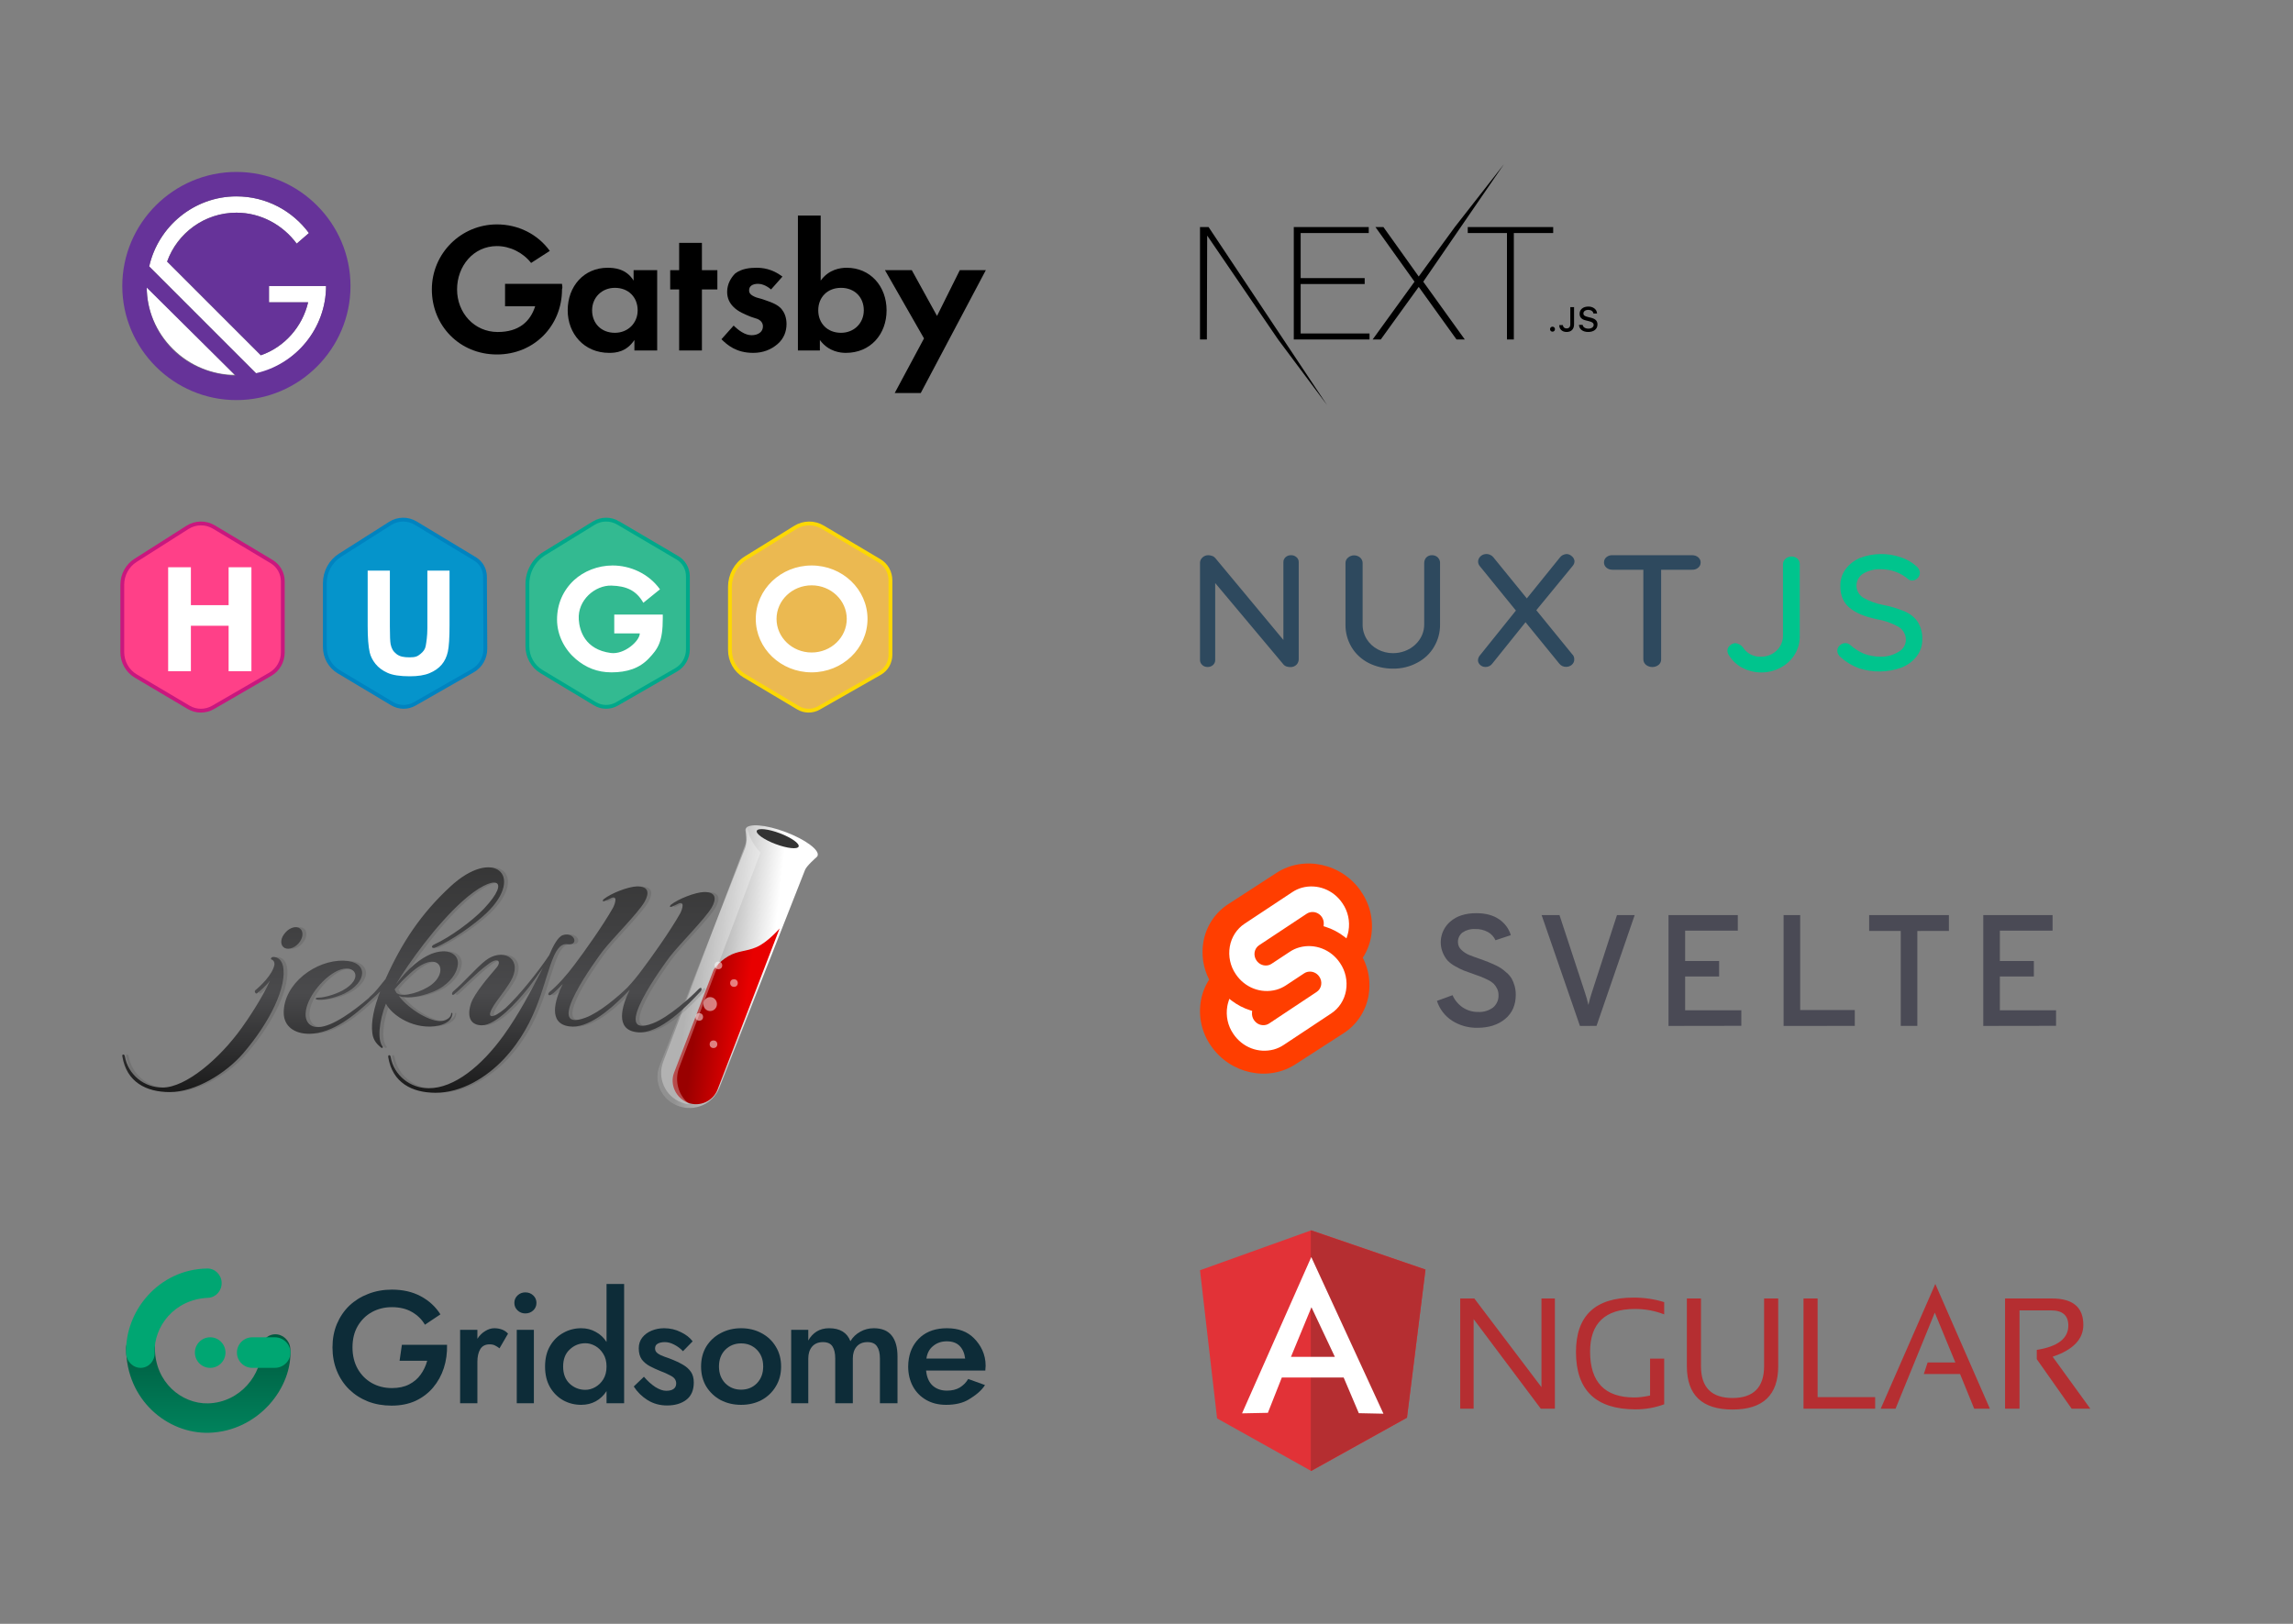 <?xml version="1.0" encoding="UTF-8"?>
<svg width="600px" height="425px" viewBox="0 0 600 425" version="1.1" xmlns="http://www.w3.org/2000/svg" xmlns:xlink="http://www.w3.org/1999/xlink">
    <rect x="0" y="0" width="600" height="425" fill="#808080" stroke="none"/>
    <title>Static Site Generator</title>
    <defs>
        <linearGradient x1="22.729%" y1="46.043%" x2="69.674%" y2="55.602%" id="linearGradient-1">
            <stop stop-color="#919191" offset="0%"></stop>
            <stop stop-color="#FFFFFF" offset="100%"></stop>
        </linearGradient>
        <linearGradient x1="26.413%" y1="42.381%" x2="67.142%" y2="51.906%" id="linearGradient-2">
            <stop stop-color="#990000" offset="0%"></stop>
            <stop stop-color="#E80000" offset="100%"></stop>
        </linearGradient>
        <linearGradient x1="50%" y1="99.822%" x2="50%" y2="-0.044%" id="linearGradient-3">
            <stop stop-color="#1A1A1A" offset="0%"></stop>
            <stop stop-color="#4A4A4C" offset="40.26%"></stop>
            <stop stop-color="#333333" offset="100%"></stop>
        </linearGradient>
        <linearGradient x1="50%" y1="0%" x2="50%" y2="100%" id="linearGradient-4">
            <stop stop-color="#00583E" offset="0%"></stop>
            <stop stop-color="#00835C" offset="100%"></stop>
        </linearGradient>
    </defs>
    <g id="Static-Site-Generator" stroke="none" stroke-width="1" fill="none" fill-rule="evenodd">
        <g id="nextjs-3" transform="translate(314, 43)" fill="#000000" fill-rule="nonzero">
            <path d="M24.539,16.431 L44.155,16.431 L44.155,17.997 L26.338,17.997 L26.338,29.779 L43.092,29.779 L43.092,31.344 L26.338,31.344 L26.338,44.28 L44.359,44.28 L44.359,45.846 L24.539,45.846 L24.539,16.431 Z M45.912,16.431 L47.996,16.431 L57.232,29.367 L66.672,16.431 L79.511,0 L58.417,30.726 L69.287,45.846 L67.121,45.846 L57.232,32.086 L47.302,45.846 L45.177,45.846 L56.128,30.726 L45.913,16.431 L45.912,16.431 Z M70.064,17.997 L70.064,16.431 L92.417,16.431 L92.417,17.997 L82.119,17.997 L82.119,45.845 L80.321,45.845 L80.321,17.997 L70.065,17.997 L70.064,17.997 Z M0,16.431 L2.248,16.431 L33.24,63 L20.432,45.846 L1.88,18.656 L1.798,45.846 L0,45.846 L0,16.431 Z M92.236,43.807 C91.868,43.807 91.593,43.522 91.593,43.153 C91.593,42.783 91.868,42.497 92.236,42.497 C92.607,42.497 92.879,42.783 92.879,43.153 C92.879,43.522 92.607,43.807 92.236,43.807 L92.236,43.807 Z M94.002,42.084 L94.965,42.084 C94.978,42.607 95.359,42.959 95.919,42.959 C96.544,42.959 96.898,42.581 96.898,41.873 L96.898,37.388 L97.878,37.388 L97.878,41.877 C97.878,43.153 97.143,43.887 95.927,43.887 C94.786,43.887 94.003,43.175 94.003,42.084 L94.002,42.084 Z M99.159,42.027 L100.13,42.027 C100.213,42.629 100.799,43.012 101.643,43.012 C102.43,43.012 103.007,42.602 103.007,42.04 C103.007,41.557 102.64,41.266 101.804,41.068 L100.991,40.871 C99.85,40.603 99.329,40.048 99.329,39.116 C99.329,37.986 100.247,37.234 101.625,37.234 C102.906,37.234 103.843,37.986 103.899,39.054 L102.946,39.054 C102.854,38.47 102.347,38.104 101.612,38.104 C100.837,38.104 100.322,38.478 100.322,39.05 C100.322,39.503 100.654,39.762 101.477,39.956 L102.172,40.127 C103.466,40.431 104,40.958 104,41.912 C104,43.126 103.063,43.887 101.568,43.887 C100.169,43.887 99.228,43.161 99.159,42.027 L99.159,42.027 Z" id="Shape"></path>
        </g>
        <g id="jekyll" transform="translate(32, 216)" fill-rule="nonzero">
            <path d="M163.078,1.018 C163.042,1.161 163.042,1.303 163.078,1.446 C163.078,1.446 163.552,4.476 163.005,5.83 L140.531,62.976 C138.926,67.183 141.078,71.852 145.383,73.457 C149.688,75.061 154.468,72.993 156.183,68.822 L178.657,11.677 C179.094,10.572 181.612,8.397 181.612,8.397 C181.722,8.29 181.831,8.183 181.904,8.076 L181.904,8.041 C181.904,8.005 181.94,8.005 181.94,7.969 C182.524,6.508 178.766,3.727 173.586,1.767 C168.405,-0.194 163.699,-0.586 163.115,0.911 C163.115,0.911 163.078,0.947 163.078,1.018 Z" id="Path" fill="#000000" opacity="0.1"></path>
            <path d="M163.078,1.018 C163.041,1.161 163.041,1.303 163.078,1.446 C163.078,1.446 163.552,4.476 163.004,5.831 L140.531,62.976 C138.926,67.183 141.078,71.853 145.384,73.457 C149.689,75.061 154.468,72.993 156.183,68.823 L178.656,11.677 C179.094,10.572 181.612,8.397 181.612,8.397 C181.721,8.29 181.831,8.183 181.904,8.076 L181.904,8.041 C181.904,8.005 181.94,8.005 181.94,7.969 C182.524,6.508 178.766,3.727 173.585,1.766 C168.404,-0.194 163.698,-0.586 163.114,0.911 C163.114,0.947 163.114,0.982 163.078,1.018 L163.078,1.018 Z" id="Path" fill="url(#linearGradient-1)"></path>
            <path d="M172,27 L155.751,69.198 C154.546,72.228 151.077,73.798 147.973,72.593 C144.869,71.388 143.226,67.848 144.359,64.818 L154.728,37.842 C154.728,37.842 156.006,35.761 158.563,34.265 C161.119,32.767 163.2,33.096 166.012,31.855 C168.859,30.614 172,27 172,27 Z" id="Path" fill="url(#linearGradient-2)"></path>
            <path d="M176.972,5.563 C177.278,4.784 175.076,3.228 172.054,2.088 C169.032,0.949 166.334,0.657 166.028,1.437 C165.722,2.216 167.924,3.772 170.946,4.912 C173.968,6.051 176.666,6.343 176.972,5.563 Z" id="Path" fill="#333333"></path>
            <path d="M163.329,0 C163.329,0 163.788,3.051 163.258,4.415 L141.514,61.946 C139.961,66.181 142.043,70.882 146.209,72.498 C146.915,72.785 147.656,72.964 148.397,73 C145.537,70.788 144.435,66.945 145.679,63.525 L167,7.142 C167,7.142 164.07,4.379 163.329,0 L163.329,0 Z" id="Path" fill="#FFFFFF" opacity="0.3"></path>
            <g id="Group" opacity="0.5" transform="translate(150, 36)" fill="#FFFFFF">
                <ellipse id="Oval" cx="5.982" cy="0.673" rx="1" ry="1"></ellipse>
                <ellipse id="Oval" cx="10.055" cy="5.286" rx="1" ry="1"></ellipse>
                <ellipse id="Oval" cx="3.824" cy="10.792" rx="1.775" ry="1.824"></ellipse>
                <ellipse id="Oval" cx="0.97" cy="14.153" rx="1" ry="1"></ellipse>
                <ellipse id="Oval" cx="4.694" cy="21.304" rx="1" ry="1"></ellipse>
            </g>
            <path d="M43.231,31.923 C44.189,32.713 45.929,32.246 47.1,30.954 C48.343,29.591 48.521,27.832 47.562,27.043 C46.603,26.253 44.864,26.719 43.692,28.083 C42.45,29.447 42.237,31.17 43.231,31.924 L43.231,31.923 Z M40.355,34.471 C40.106,34.471 39.645,34.938 40.035,35.117 C40.568,35.297 40.817,35.763 40.817,36.409 C40.355,39.101 37.053,42.151 35.775,43.192 C35.456,43.515 35.917,44.233 36.237,43.982 C36.947,43.407 38.438,42.223 39.645,40.644 C37.657,45.13 33.752,50.944 32.261,52.989 C26.438,61.136 17.598,68.636 11.528,68.636 C6.664,68.636 2.546,65.299 1.658,60.418 C1.587,59.88 0.877,59.772 1.019,60.49 C2.119,67.201 7.232,69.82 13.409,69.82 C20.19,69.82 28.143,64.868 32.544,59.772 C39.645,51.554 44.225,42.079 43.018,36.732 C42.521,34.759 41.136,34.435 40.355,34.471 L40.355,34.471 Z M83.987,52.379 C85.869,51.913 87.395,50.872 87.395,49.221 C87.395,49.042 87.076,49.042 87.076,49.221 C87.076,50.19 85.975,51.016 84.733,51.195 C81.821,51.661 76.07,48.216 73.372,44.663 C76.283,45.776 82.212,44.161 85.016,42.115 C87.608,40.213 88.638,38.132 88.815,36.445 C89.135,33.646 86.117,31.995 81.892,33.646 C79.194,34.759 75.964,37.163 72.591,41.685 C76.141,35.763 83.135,26.074 89.987,19.901 C98.33,12.401 103.158,13.836 95.667,21.803 C92.579,25.069 86.756,29.304 82.744,31.134 C81.502,31.672 82.105,32.39 82.993,31.995 C87.253,30.093 92.934,26.181 96.377,22.915 C106.531,13.047 98.046,5.618 86.827,16.061 C79.194,23.167 74.224,30.596 69.893,40.249 C68.402,42.079 67.301,43.587 65.952,44.735 C65.774,44.879 65.668,45.022 65.561,45.166 C61.834,48.396 55.976,52.774 52.319,52.81 C49.728,52.882 48.627,50.908 49.089,48.36 C49.799,44.376 53.881,39.675 57.36,38.06 C61.869,35.978 64.532,40.034 58.603,43.263 C56.331,44.448 53.633,45.094 52.532,45.094 C51.254,45.094 51.361,45.632 52.461,45.668 C54.272,45.74 57.183,44.951 59.1,44.053 C65.171,41.111 65.561,35.62 58.958,35.44 C51.787,35.189 43.195,41.362 43.266,49.149 C43.338,52.666 46.106,54.568 49.905,54.568 C56.26,54.496 61.905,49.616 66.556,45.309 C67.23,44.735 67.869,44.125 68.508,43.479 C66.875,47.642 66.058,51.518 66.449,54.389 C66.698,56.471 67.869,57.439 68.792,58.229 C68.97,58.372 69.36,58.229 69.112,57.834 C67.763,56.219 68.153,51.374 69.999,46.673 C71.561,49.831 77.632,53.815 83.987,52.379 Z M76.354,38.778 C83.774,32.067 86.685,38.06 81.963,41.721 C79.514,43.623 74.65,45.058 73.124,44.125 L72.804,43.946 C72.626,43.623 72.413,43.3 72.271,42.977 C73.514,41.433 74.934,40.07 76.354,38.778 Z M117.607,31.134 C120.59,31.457 119.347,27.796 116.329,28.729 C114.98,29.124 113.667,31.744 112.708,34.005 C109.726,38.491 104.756,44.628 101.276,47.857 C98.188,50.549 95.348,51.267 98.827,46.242 C100.247,44.233 102.058,42.079 103.087,39.926 C105.537,34.507 100.318,32.103 96.093,35.368 C93.644,37.27 90.342,41.182 87.75,43.336 C87.04,43.91 87.218,44.771 87.928,44.197 C89.987,42.51 93.608,38.634 96.732,36.373 C99.324,34.364 100.353,35.656 98.862,37.342 C96.803,39.747 93.182,43.946 92.259,46.601 C90.981,50.585 92.507,52.343 95.099,52.343 C98.649,52.343 103.939,46.745 107.489,42.295 C108.661,40.788 109.939,39.029 111.039,37.342 C107.951,43.407 104.72,49.544 100.708,55.107 C95.028,62.93 87.928,68.816 81.182,68.816 C76.319,68.816 72.129,65.478 71.242,60.598 C71.171,60.059 70.532,59.951 70.603,60.669 C71.703,67.38 76.815,70 82.993,70 C89.774,70 96.306,66.017 100.886,61.136 C110.117,51.266 111.217,40.178 114.057,33.969 C115.406,31.134 116.613,31.026 117.607,31.134 L117.607,31.134 Z M155.168,21.659 C156.518,19.326 156.447,17.496 153.287,17.496 C150.908,17.568 146.577,19.255 144.553,20.834 C144.092,21.3 144.305,21.551 144.873,21.3 C145.263,21.157 145.725,20.905 146.151,20.726 C148.423,19.47 147.5,22.09 147.003,23.059 C144.305,27.832 139.512,34.543 136.991,37.88 C135.795,39.513 134.503,41.07 133.122,42.546 C130.707,44.879 125.915,49.006 122.258,50.369 C110.507,54.819 125.489,34.579 126.731,32.928 C129.501,29.411 135.713,23.274 137.595,20.188 C138.944,17.855 138.873,16.025 135.713,16.025 C133.335,16.097 129.004,17.783 126.98,19.362 C126.518,19.829 126.731,20.08 127.299,19.829 C127.69,19.685 128.151,19.434 128.577,19.255 C130.85,17.999 129.927,20.618 129.429,21.588 C126.731,26.36 121.939,33.071 119.418,36.409 C117.359,39.208 114.838,42.007 112.886,43.586 C112.105,44.232 112.566,44.843 113.347,44.304 C114.057,43.838 115.087,42.797 116.258,41.577 C114.128,45.883 112.389,51.948 117.998,52.666 C122.791,53.312 128.471,48.395 132.163,44.735 L133.477,43.407 L133.796,43.084 C131.666,47.39 129.927,53.456 135.536,54.173 C141.678,55.035 149.311,46.673 152.258,43.586 C152.825,43.012 152.648,42.007 151.689,43.012 C149.95,44.843 144.056,50.262 139.796,51.876 C128.045,56.326 143.027,36.086 144.269,34.435 C147.074,30.846 153.287,24.71 155.168,21.659 L155.168,21.659 Z" id="Shape" fill="#000000" opacity="0.1"></path>
            <path d="M42.205,31.923 C43.164,32.713 44.903,32.246 46.075,30.954 C47.318,29.59 47.496,27.832 46.537,27.042 C45.578,26.253 43.838,26.719 42.666,28.083 C41.424,29.447 41.246,31.134 42.205,31.923 L42.205,31.923 Z M39.364,34.471 C39.115,34.471 38.654,34.938 39.044,35.117 C39.577,35.297 39.825,35.763 39.825,36.409 C39.364,39.101 36.061,42.151 34.783,43.192 C34.464,43.515 34.925,44.233 35.245,43.982 C35.955,43.407 37.446,42.223 38.654,40.644 C36.665,45.13 32.759,50.944 31.267,52.989 C25.444,61.136 16.602,68.636 10.53,68.636 C5.665,68.636 1.546,65.298 0.658,60.418 C0.587,59.879 -0.123,59.772 0.019,60.489 C1.12,67.2 6.233,69.82 12.412,69.82 C19.194,69.82 27.148,64.868 31.552,59.772 C38.653,51.554 43.235,42.079 42.027,36.732 C41.494,34.722 40.145,34.399 39.364,34.471 Z M82.97,52.379 C84.852,51.912 86.379,50.872 86.379,49.221 C86.379,49.041 86.06,49.041 86.06,49.221 C86.06,50.19 84.959,51.015 83.716,51.195 C80.804,51.661 75.052,48.216 72.353,44.663 C75.265,45.776 81.195,44.161 84,42.115 C86.593,40.213 87.622,38.132 87.8,36.445 C88.119,33.646 85.101,31.995 80.875,33.646 C78.177,34.758 74.945,37.163 71.572,41.685 C75.122,35.763 82.118,26.074 88.972,19.901 C97.317,12.401 102.146,13.836 94.653,21.803 C91.564,25.069 85.74,29.303 81.727,31.134 C80.485,31.672 81.088,32.39 81.976,31.995 C86.237,30.093 91.919,26.181 95.363,22.915 C105.519,13.047 97.032,5.618 85.811,16.061 C78.177,23.131 73.205,30.595 68.873,40.249 C67.381,42.079 66.281,43.587 64.931,44.735 C64.754,44.878 64.647,45.022 64.541,45.166 C60.812,48.396 54.953,52.774 51.295,52.81 C48.703,52.882 47.602,50.907 48.064,48.36 C48.774,44.376 52.858,39.675 56.338,38.06 C60.848,35.979 63.511,40.034 57.581,43.263 C55.308,44.448 52.609,45.094 51.508,45.094 C50.23,45.094 50.337,45.632 51.437,45.668 C53.248,45.74 56.16,44.95 58.078,44.053 C64.15,41.111 64.541,35.619 57.935,35.44 C50.763,35.189 42.169,41.362 42.24,49.149 C42.311,52.666 45.081,54.568 48.881,54.568 C55.237,54.496 60.883,49.616 65.535,45.309 C66.209,44.735 66.849,44.125 67.488,43.479 C65.854,47.642 65.038,51.518 65.428,54.389 C65.677,56.47 66.849,57.439 67.772,58.229 C67.95,58.372 68.34,58.229 68.092,57.834 C66.742,56.219 67.133,51.374 68.979,46.673 C70.577,49.831 76.65,53.815 82.97,52.379 Z M75.336,38.741 C82.757,32.031 85.669,38.024 80.946,41.685 C78.496,43.587 73.631,45.022 72.104,44.089 L71.785,43.909 C71.607,43.587 71.394,43.264 71.252,42.941 C72.495,41.433 73.915,40.034 75.336,38.742 L75.336,38.741 Z M116.599,31.134 C119.581,31.457 118.338,27.796 115.32,28.73 C113.971,29.124 112.657,31.744 111.698,34.005 C108.715,38.491 103.744,44.628 100.264,47.858 C97.174,50.549 94.334,51.267 97.814,46.242 C99.234,44.233 101.045,42.08 102.075,39.926 C104.525,34.507 99.305,32.103 95.079,35.369 C92.629,37.271 89.327,41.182 86.735,43.336 C86.024,43.91 86.202,44.771 86.912,44.197 C88.972,42.51 92.594,38.634 95.718,36.373 C98.311,34.364 99.34,35.656 97.849,37.342 C95.79,39.747 92.168,43.946 91.244,46.602 C89.966,50.585 91.493,52.343 94.085,52.343 C97.636,52.343 102.927,46.745 106.478,42.295 C107.65,40.788 108.928,39.029 110.029,37.342 C106.94,43.408 103.708,49.544 99.696,55.107 C94.014,62.93 86.912,68.816 80.165,68.816 C75.3,68.816 71.11,65.478 70.222,60.598 C70.151,60.059 69.512,59.951 69.583,60.669 C70.684,67.38 75.797,70 81.976,70 C88.759,70 95.292,66.017 99.873,61.136 C109.106,51.267 110.207,40.178 113.047,33.969 C114.397,31.134 115.64,30.991 116.598,31.134 L116.599,31.134 Z M154.168,21.624 C155.518,19.291 155.447,17.461 152.286,17.461 C149.907,17.533 145.575,19.219 143.551,20.798 C143.089,21.265 143.302,21.516 143.87,21.265 C144.261,21.121 144.722,20.87 145.149,20.69 C147.421,19.434 146.498,22.054 146.001,23.023 C143.302,27.796 138.508,34.507 135.987,37.845 C134.79,39.477 133.498,41.035 132.117,42.51 C129.702,44.843 124.908,48.97 121.251,50.333 C109.497,54.783 124.482,34.543 125.725,32.892 C128.495,29.375 134.709,23.239 136.591,20.152 C137.94,17.819 137.869,15.989 134.709,15.989 C132.329,16.061 127.997,17.748 125.973,19.327 C125.512,19.793 125.725,20.045 126.293,19.793 C126.683,19.65 127.145,19.399 127.571,19.219 C129.844,17.963 128.92,20.583 128.423,21.552 C125.725,26.325 120.931,33.036 118.41,36.373 C116.35,39.172 113.829,41.972 111.876,43.551 C111.094,44.197 111.556,44.807 112.337,44.268 C113.047,43.802 114.077,42.761 115.249,41.541 C113.119,45.848 111.378,51.912 116.989,52.63 C121.783,53.276 127.465,48.36 131.158,44.699 L132.472,43.371 L132.791,43.048 C130.661,47.355 128.92,53.42 134.531,54.138 C140.675,54.999 148.309,46.637 151.257,43.551 C151.824,42.977 151.647,41.972 150.688,42.977 C148.949,44.807 143.054,50.226 138.792,51.841 C127.039,56.291 142.024,36.05 143.266,34.399 C146.107,30.811 152.286,24.674 154.168,21.624 L154.168,21.624 Z" id="Shape" fill="url(#linearGradient-3)"></path>
        </g>
        <g id="svelte-logo-horizontal" transform="translate(314, 226)" fill-rule="nonzero">
            <path d="M72.645,42.996 C70.264,43.056 67.92,42.4 65.921,41.115 C64.056,39.893 62.671,38.072 62,35.958 L66.083,34.465 C66.649,35.764 67.576,36.876 68.754,37.674 C69.951,38.469 71.366,38.882 72.807,38.855 C74.191,38.927 75.557,38.518 76.669,37.698 C77.649,36.88 78.183,35.651 78.11,34.383 C78.116,33.8 77.98,33.225 77.713,32.706 C77.481,32.241 77.179,31.815 76.816,31.442 C76.355,31.026 75.833,30.684 75.267,30.426 C74.571,30.081 73.998,29.819 73.537,29.639 C73.076,29.459 72.4,29.216 71.513,28.914 C70.396,28.526 69.553,28.224 69.004,28.001 C68.25,27.684 67.518,27.319 66.813,26.907 C66.051,26.507 65.359,25.989 64.764,25.371 C64.251,24.767 63.838,24.086 63.539,23.354 C62.355,20.498 63.144,17.212 65.499,15.192 C67.172,13.731 69.441,13 72.307,13 C74.705,13 76.675,13.523 78.218,14.57 C79.719,15.559 80.821,17.041 81.33,18.755 L77.321,20.082 C76.912,19.183 76.225,18.435 75.36,17.948 C74.322,17.381 73.148,17.106 71.964,17.151 C70.799,17.084 69.646,17.404 68.685,18.06 C67.889,18.673 67.446,19.634 67.499,20.632 C67.506,21.393 67.839,22.116 68.416,22.62 C68.971,23.16 69.623,23.595 70.337,23.903 C71.003,24.18 72.023,24.549 73.385,25.021 C74.218,25.327 74.856,25.551 75.243,25.706 C75.63,25.862 76.223,26.11 77.017,26.469 C77.642,26.745 78.244,27.07 78.816,27.442 C79.328,27.808 79.818,28.202 80.286,28.623 C80.789,29.057 81.219,29.567 81.56,30.134 C81.885,30.724 82.137,31.351 82.31,32.001 C82.524,32.762 82.63,33.549 82.624,34.339 C82.624,37.048 81.691,39.168 79.825,40.697 C77.96,42.227 75.566,42.993 72.645,42.996 Z M99.415,42.51 L89.392,13.506 L94.068,13.506 L100.709,33.717 C101.075,34.805 101.383,35.911 101.63,37.032 C101.873,35.911 102.179,34.804 102.547,33.717 L109.104,13.506 L113.741,13.506 L103.757,42.5 L99.415,42.51 Z M122.592,42.51 L122.592,13.506 L140.726,13.506 L140.726,17.564 L126.939,17.564 L126.939,25.517 L135.835,25.517 L135.835,29.575 L126.939,29.575 L126.939,38.422 L141.642,38.422 L141.642,42.481 L122.592,42.51 Z M152.704,42.51 L152.704,13.506 L157.051,13.506 L157.051,38.359 L171.333,38.359 L171.333,42.5 L152.704,42.51 Z M187.703,17.657 L187.703,42.5 L183.36,42.5 L183.36,17.647 L175.092,17.647 L175.092,13.506 L195.961,13.506 L195.961,17.647 L187.703,17.657 Z M204.954,42.51 L204.954,13.506 L223.088,13.506 L223.088,17.564 L209.297,17.564 L209.297,25.517 L218.192,25.517 L218.192,29.575 L209.297,29.575 L209.297,38.422 L224,38.422 L224,42.481 L204.954,42.51 Z" id="logotype" fill="#4A4A55"></path>
            <path d="M42.131,7.277 C37.109,-0.033 27.191,-2.199 20.021,2.448 L7.428,10.613 C3.992,12.809 1.622,16.375 0.9,20.438 C0.298,23.83 0.825,27.329 2.397,30.381 C1.319,32.044 0.585,33.913 0.239,35.874 C-0.488,40.023 0.461,44.295 2.87,47.723 C7.892,55.033 17.81,57.199 24.98,52.552 L37.573,44.422 C41.005,42.221 43.373,38.657 44.101,34.596 C44.701,31.206 44.173,27.709 42.599,24.658 C43.676,22.994 44.412,21.126 44.763,19.166 C45.487,15.017 44.538,10.746 42.131,7.316" id="back" fill="#FF3E00"></path>
            <path d="M19.329,48.669 C15.312,49.754 11.071,48.117 8.705,44.567 C7.272,42.482 6.709,39.883 7.143,37.359 C7.213,36.952 7.312,36.552 7.439,36.161 L7.673,35.415 L8.313,35.912 C9.785,37.03 11.427,37.88 13.172,38.428 L13.649,38.572 L13.606,39.069 C13.56,39.751 13.744,40.428 14.127,40.983 C14.841,42.051 16.118,42.543 17.328,42.216 C17.598,42.14 17.855,42.023 18.092,41.868 L30.532,33.605 C31.149,33.201 31.574,32.544 31.702,31.796 C31.831,31.034 31.658,30.251 31.224,29.623 C30.51,28.555 29.233,28.063 28.024,28.39 C27.753,28.465 27.495,28.582 27.259,28.738 L22.482,31.895 C21.701,32.411 20.849,32.799 19.955,33.048 C15.945,34.127 11.713,32.492 9.35,28.952 C7.922,26.864 7.362,24.266 7.797,21.743 C8.224,19.265 9.634,17.088 11.681,15.747 L24.159,7.485 C24.936,6.97 25.783,6.581 26.672,6.331 C30.688,5.246 34.928,6.883 37.291,10.433 C38.725,12.518 39.29,15.117 38.858,17.642 C38.784,18.05 38.685,18.454 38.562,18.85 L38.323,19.595 L37.688,19.098 C36.213,17.972 34.566,17.114 32.815,16.563 L32.337,16.419 L32.38,15.921 C32.436,15.236 32.256,14.553 31.874,13.992 C31.156,12.944 29.889,12.466 28.692,12.794 C28.422,12.869 28.164,12.986 27.928,13.142 L15.465,21.39 C14.849,21.795 14.425,22.449 14.294,23.195 C14.168,23.958 14.34,24.742 14.772,25.372 C15.482,26.43 16.746,26.921 17.949,26.605 C18.218,26.529 18.476,26.411 18.713,26.257 L23.49,23.105 C24.271,22.584 25.125,22.193 26.022,21.947 C30.037,20.859 34.278,22.495 36.642,26.044 C38.075,28.129 38.64,30.728 38.208,33.252 C37.782,35.73 36.372,37.907 34.325,39.248 L21.861,47.511 C21.078,48.028 20.225,48.418 19.329,48.669" id="front" fill="#FFFFFF"></path>
        </g>
        <g id="Gridsome" transform="translate(33, 332)">
            <path d="M38.877,17.218 C40.945,17.117 42.776,18.76 42.954,20.88 C43.728,31.137 34.563,42.626 21.648,42.994 C10.764,43.269 0,34.345 0,20.851 C0,18.724 1.716,17 3.786,17 C5.857,17 7.536,18.724 7.536,20.851 C7.536,29.727 14.504,35.471 21.464,35.295 C30.032,35.051 35.602,27.453 35.312,21.249 C35.212,19.125 36.809,17.32 38.877,17.218 Z" id="Path" fill="url(#linearGradient-4)" fill-rule="nonzero"></path>
            <path d="M29,22 C29,19.791 30.806,18 33.033,18 L38.911,18 C41.138,18 43,19.791 43,22 C43,24.209 41.138,26 38.911,26 L33.033,26 C30.806,26 29,24.209 29,22 Z" id="Path" fill="#00A672" fill-rule="nonzero"></path>
            <path d="M18,22 C18,19.791 19.792,18 22,18 C24.208,18 26,19.791 26,22 C26,24.209 24.208,26 22,26 C19.792,26 18,24.209 18,22 Z" id="Path" fill="#00A672" fill-rule="nonzero"></path>
            <path d="M24.997,3.677 C25.082,5.794 23.491,7.581 21.443,7.669 C12.605,8.048 7.209,15.21 7.471,22.011 C7.553,24.128 5.992,25.912 3.945,25.997 C1.897,26.082 0.096,24.373 0.015,22.256 C-0.413,11.174 8.537,0.219 21.135,0.003 C23.183,-0.085 24.912,1.56 24.997,3.677 Z" id="Path" fill="#00A672"></path>
            <g id="Group" transform="translate(54, 4)" fill="#0D2C38" fill-rule="nonzero">
                <path d="M17.556,20.15 L24.783,20.15 C24.417,21.487 23.84,22.698 23.052,23.784 C22.292,24.842 21.293,25.691 20.054,26.332 C18.816,26.972 17.31,27.292 15.537,27.292 C13.595,27.292 11.835,26.847 10.259,25.956 C8.711,25.065 7.487,23.826 6.586,22.239 C5.686,20.624 5.235,18.758 5.235,16.642 C5.235,14.498 5.686,12.646 6.586,11.087 C7.515,9.5 8.753,8.275 10.302,7.412 C11.878,6.549 13.623,6.117 15.537,6.117 C17.591,6.117 19.337,6.535 20.772,7.37 C22.236,8.205 23.375,9.319 24.192,10.711 L28.245,7.996 C26.95,5.964 25.219,4.377 23.052,3.235 C20.913,2.094 18.408,1.523 15.537,1.523 C13.313,1.523 11.244,1.899 9.33,2.65 C7.445,3.374 5.798,4.405 4.391,5.741 C3.012,7.078 1.928,8.679 1.14,10.544 C0.38,12.382 0,14.415 0,16.642 C0,18.87 0.38,20.916 1.14,22.782 C1.9,24.647 2.969,26.262 4.349,27.627 C5.756,28.991 7.402,30.049 9.288,30.801 C11.174,31.525 13.229,31.887 15.452,31.887 C17.817,31.887 19.914,31.469 21.743,30.634 C23.573,29.771 25.106,28.601 26.345,27.125 C27.583,25.65 28.512,23.965 29.131,22.072 C29.751,20.15 30.032,18.118 29.976,15.974 L18.159,15.974 L17.556,20.15 Z" id="Path"></path>
                <path d="M43.699,16.893 L45.936,13.05 C45.486,12.549 44.951,12.187 44.332,11.964 C43.713,11.742 43.051,11.63 42.348,11.63 C41.531,11.63 40.729,11.881 39.941,12.382 C39.153,12.855 38.478,13.524 37.915,14.387 L37.915,12.048 L33.397,12.048 L33.397,31.26 L37.915,31.26 L37.915,20.443 C37.915,19.051 38.168,17.937 38.675,17.101 C39.181,16.266 39.998,15.848 41.123,15.848 C41.686,15.848 42.151,15.946 42.517,16.141 C42.882,16.308 43.277,16.559 43.699,16.893 Z" id="Path"></path>
                <path d="M48.221,12.048 L48.221,31.26 L52.696,31.26 L52.696,12.048 L48.221,12.048 Z M47.588,5.001 C47.588,5.78 47.869,6.435 48.432,6.964 C48.995,7.493 49.671,7.757 50.459,7.757 C51.275,7.757 51.965,7.493 52.528,6.964 C53.091,6.435 53.372,5.78 53.372,5.001 C53.372,4.221 53.091,3.567 52.528,3.038 C51.965,2.509 51.275,2.244 50.459,2.244 C49.671,2.244 48.995,2.509 48.432,3.038 C47.869,3.567 47.588,4.221 47.588,5.001 Z" id="Shape"></path>
                <path d="M60.353,21.654 C60.353,19.733 60.93,18.243 62.084,17.185 C63.238,16.099 64.603,15.556 66.179,15.556 C67.051,15.556 67.91,15.793 68.754,16.266 C69.599,16.739 70.302,17.436 70.865,18.355 C71.428,19.245 71.71,20.345 71.71,21.654 C71.71,22.963 71.428,24.076 70.865,24.995 C70.302,25.886 69.599,26.568 68.754,27.042 C67.91,27.515 67.051,27.752 66.179,27.752 C64.603,27.752 63.238,27.223 62.084,26.165 C60.93,25.079 60.353,23.575 60.353,21.654 Z M55.624,21.654 C55.624,23.77 56.06,25.58 56.933,27.084 C57.806,28.559 58.959,29.701 60.395,30.508 C61.83,31.288 63.393,31.678 65.081,31.678 C66.489,31.678 67.755,31.372 68.881,30.759 C70.035,30.119 70.978,29.228 71.71,28.086 L71.71,31.26 L76.312,31.26 L76.312,0.054 L71.71,0.054 L71.71,15.222 C70.978,14.08 70.035,13.203 68.881,12.591 C67.755,11.95 66.489,11.63 65.081,11.63 C63.393,11.63 61.83,12.034 60.395,12.841 C58.959,13.621 57.806,14.763 56.933,16.266 C56.06,17.742 55.624,19.538 55.624,21.654 Z" id="Shape"></path>
                <path d="M81.494,24.327 L78.834,26.875 C79.735,28.295 80.931,29.478 82.423,30.425 C83.943,31.372 85.646,31.845 87.531,31.845 C89.586,31.845 91.261,31.358 92.555,30.383 C93.878,29.381 94.54,27.863 94.54,25.831 C94.54,24.689 94.286,23.756 93.78,23.032 C93.273,22.308 92.612,21.71 91.795,21.236 C90.979,20.735 90.107,20.304 89.178,19.942 C88.446,19.635 87.7,19.357 86.94,19.106 C86.208,18.856 85.603,18.563 85.125,18.229 C84.646,17.895 84.407,17.464 84.407,16.934 C84.407,16.35 84.632,15.932 85.083,15.681 C85.561,15.403 86.194,15.264 86.983,15.264 C87.771,15.264 88.587,15.487 89.431,15.932 C90.304,16.378 91.064,16.948 91.711,17.644 L94.244,15.055 C93.512,14.08 92.471,13.273 91.12,12.633 C89.797,11.964 88.348,11.63 86.771,11.63 C85.617,11.63 84.534,11.839 83.52,12.257 C82.507,12.674 81.691,13.273 81.072,14.052 C80.453,14.832 80.143,15.779 80.143,16.893 C80.143,18.09 80.41,19.065 80.945,19.816 C81.508,20.54 82.212,21.125 83.056,21.57 C83.9,22.016 84.773,22.42 85.674,22.782 C86.799,23.199 87.785,23.645 88.629,24.118 C89.502,24.592 89.938,25.246 89.938,26.081 C89.938,26.722 89.699,27.209 89.22,27.543 C88.77,27.849 88.136,28.002 87.32,28.002 C86.476,28.002 85.519,27.668 84.449,27 C83.408,26.304 82.423,25.413 81.494,24.327 Z" id="Path"></path>
                <path d="M101.132,21.654 C101.132,19.844 101.681,18.382 102.779,17.269 C103.905,16.155 105.284,15.598 106.917,15.598 C108.577,15.598 109.956,16.155 111.054,17.269 C112.152,18.382 112.701,19.844 112.701,21.654 C112.701,23.436 112.152,24.898 111.054,26.039 C109.956,27.153 108.577,27.71 106.917,27.71 C105.284,27.71 103.905,27.153 102.779,26.039 C101.681,24.898 101.132,23.436 101.132,21.654 Z M96.446,21.654 C96.446,23.631 96.896,25.371 97.797,26.875 C98.726,28.378 99.979,29.562 101.555,30.425 C103.159,31.26 104.946,31.678 106.917,31.678 C108.915,31.678 110.702,31.26 112.278,30.425 C113.855,29.562 115.093,28.378 115.994,26.875 C116.922,25.371 117.387,23.631 117.387,21.654 C117.387,19.677 116.922,17.937 115.994,16.433 C115.093,14.93 113.855,13.76 112.278,12.925 C110.702,12.062 108.915,11.63 106.917,11.63 C104.946,11.63 103.159,12.062 101.555,12.925 C99.979,13.76 98.726,14.93 97.797,16.433 C96.896,17.937 96.446,19.677 96.446,21.654 Z" id="Shape"></path>
                <path d="M147.847,19.065 C147.847,16.642 147.341,14.804 146.327,13.551 C145.315,12.271 143.752,11.63 141.641,11.63 C140.346,11.63 139.164,11.936 138.094,12.549 C137.024,13.134 136.167,13.955 135.52,15.013 C134.646,12.758 132.789,11.63 129.946,11.63 C128.68,11.63 127.582,11.923 126.654,12.507 C125.753,13.092 125.035,13.872 124.5,14.846 L124.5,12.048 L120.025,12.048 L120.025,31.26 L124.5,31.26 L124.5,19.566 C124.5,18.285 124.823,17.255 125.472,16.475 C126.147,15.668 127.103,15.264 128.341,15.264 C129.525,15.264 130.355,15.64 130.833,16.391 C131.312,17.115 131.551,18.173 131.551,19.566 L131.551,31.26 L136.153,31.26 L136.153,19.566 C136.153,18.285 136.476,17.255 137.124,16.475 C137.8,15.668 138.756,15.264 139.994,15.264 C141.178,15.264 142.007,15.64 142.486,16.391 C142.993,17.115 143.245,18.173 143.245,19.566 L143.245,31.26 L147.847,31.26 L147.847,19.065 Z" id="Path"></path>
                <path d="M155.328,22.698 L170.823,22.698 C170.851,22.475 170.865,22.253 170.865,22.03 C170.893,21.807 170.907,21.612 170.907,21.445 C170.907,18.41 169.613,16.016 167.868,14.261 C166.151,12.507 163.786,11.63 160.775,11.63 C157.988,11.63 155.722,12.368 153.977,13.844 C152.26,15.32 151.204,17.241 150.811,19.608 C150.754,19.942 150.712,20.276 150.683,20.61 C150.655,20.944 150.641,21.292 150.641,21.654 C150.641,23.575 151.05,25.302 151.866,26.833 C152.683,28.337 153.837,29.52 155.328,30.383 C156.82,31.246 158.565,31.678 160.563,31.678 C162.983,31.678 164.969,31.204 166.515,30.258 C168.092,29.311 169.781,28.058 170.739,26.499 L166.347,24.912 C165.784,25.858 165.039,26.61 164.109,27.167 C163.209,27.696 162.097,27.961 160.775,27.961 C159.283,27.961 158.044,27.529 157.059,26.666 C156.075,25.775 155.498,24.452 155.328,22.698 Z M155.412,19.566 C155.61,18.146 156.201,17.046 157.185,16.266 C158.171,15.459 159.353,15.055 160.733,15.055 C162.196,15.055 163.322,15.459 164.109,16.266 C164.898,17.074 165.377,18.173 165.546,19.566 L155.412,19.566 Z" id="Shape"></path>
            </g>
        </g>
        <g id="hugo-logo-wide" transform="translate(32, 136)">
            <path d="M183.295,1.978 L198.14,10.784 C199.909,11.833 201,13.782 201,15.893 L201,35.371 C201,37.367 199.951,39.205 198.262,40.169 L182.277,49.286 C180.576,50.256 178.509,50.236 176.826,49.233 L162.777,40.859 C160.44,39.466 159,36.886 159,34.094 L159,17.59 C159,14.506 160.565,11.649 163.122,10.067 L176.083,2.047 C178.298,0.676 181.056,0.65 183.295,1.978 L183.295,1.978 Z" id="Path" stroke="#FCD804" fill="#EBB951"></path>
            <path d="M129.747,0.86 L145.26,9.989 C146.954,10.986 148,12.846 148,14.861 L148,33.932 C148,36.164 146.831,38.221 144.945,39.307 L129.431,48.24 C127.637,49.273 125.449,49.252 123.674,48.184 L109.68,39.763 C107.402,38.392 106,35.872 106,33.146 L106,16.889 C106,13.611 107.67,10.576 110.394,8.9 L123.361,0.923 C125.324,-0.285 127.764,-0.309 129.749,0.86 L129.747,0.86 Z" id="Path" stroke="#00A88A" fill="#33BA91"></path>
            <path d="M76.784,0.919 L92.293,10.281 C93.902,11.252 94.893,13.022 94.903,14.938 L95,33.781 C95.013,36.16 93.764,38.358 91.74,39.516 L76.508,48.227 C74.672,49.278 72.433,49.256 70.617,48.17 L56.616,39.8 C54.377,38.461 53,36.001 53,33.341 L53,16.62 C53,13.654 54.495,10.898 56.952,9.338 L70.089,0.995 C72.134,-0.304 74.711,-0.333 76.784,0.919 L76.784,0.919 Z" id="Path" stroke="#0083C0" fill="#0594CB"></path>
            <path d="M23.977,1.941 L39.107,10.998 C40.898,12.07 42,14.043 42,16.176 L42,34.746 C42,37.106 40.764,39.281 38.767,40.439 L23.751,49.142 C21.759,50.297 19.322,50.285 17.34,49.111 L3.512,40.918 C1.339,39.631 0,37.247 0,34.666 L0,17.043 C0,14.447 1.306,12.037 3.451,10.673 L17.045,2.035 C19.162,0.69 21.827,0.654 23.977,1.941 Z" id="Path" stroke="#C9177E" fill="#FF4088"></path>
            <path d="M180.38,12 C188.449,12 195,18.267 195,25.985 C195,33.706 188.449,39.972 180.38,39.972 C172.313,39.972 165.76,33.705 165.76,25.985 C165.76,18.267 172.313,12 180.38,12 Z M180.38,17.196 C185.451,17.196 189.568,21.135 189.568,25.985 C189.565,30.839 185.453,34.773 180.38,34.775 C175.309,34.775 171.193,30.837 171.193,25.985 C171.195,21.132 175.306,17.199 180.379,17.196 L180.38,17.196 L180.38,17.196 Z M141.428,25.771 C141.428,31.966 140.201,33.772 137.749,36.352 C135.296,38.932 132.043,39.972 127.99,39.972 C124.285,39.972 121.299,38.714 118.711,36.528 C115.845,34.105 113.759,30.351 113.759,26.161 C113.759,22.042 115.367,18.483 118.218,15.831 C120.719,13.511 124.441,12 128.278,12 C132.913,12 137.725,14.098 140.691,18.241 L136.336,21.763 C134.49,18.476 131.815,17.369 127.989,17.264 C123.757,17.148 119.099,21.01 119.445,26.16 C119.637,29.041 121.044,33.992 127.812,34.901 C131.367,35.378 135.41,31.747 135.41,29.775 L128.73,29.775 L128.73,24.851 L141.426,24.851 L141.426,25.767 L141.428,25.771 Z M64.211,13.343 L70.016,13.343 L70.016,28.072 C70.016,30.409 70.083,31.923 70.217,32.616 C70.449,33.73 70.878,34.503 71.751,35.177 C72.625,35.85 73.645,36.042 75.16,36.042 C76.697,36.042 77.213,35.813 77.995,35.175 C78.776,34.538 79.247,33.933 79.406,33.005 C79.564,32.077 79.828,30.536 79.828,28.386 L79.828,13.343 L85.631,13.343 L85.631,27.627 C85.631,30.891 85.484,33.198 85.19,34.545 C84.896,35.894 84.356,37.031 83.568,37.959 C82.78,38.886 81.726,39.625 80.407,40.175 C79.087,40.726 77.365,41 75.239,41 C72.673,41 70.728,40.701 69.404,40.101 C68.078,39.5 67.029,38.722 66.261,37.763 C65.491,36.805 64.984,35.8 64.74,34.749 C64.386,33.191 64.207,30.891 64.207,27.849 L64.207,13.343 L64.211,13.343 L64.211,13.343 Z M12,39.675 L12,12.466 L17.95,12.466 L17.95,22.377 L27.821,22.377 L27.821,12.466 L33.788,12.466 L33.788,39.675 L27.821,39.675 L27.821,27.778 L17.95,27.778 L17.95,39.675 L12,39.675 Z" id="Shape" fill="#FFFFFF"></path>
        </g>
        <g id="NuxtJS" transform="translate(314, 145)" fill-rule="nonzero">
            <path d="M25.288,0.842 C25.628,1.184 25.866,1.652 25.832,2.15 L25.832,27.538 C25.832,28.067 25.628,28.597 25.221,29.002 C24.812,29.391 24.245,29.605 23.657,29.594 C23.317,29.594 22.977,29.531 22.637,29.438 C22.363,29.351 22.117,29.201 21.923,29.002 L3.977,7.601 L3.977,27.725 C3.997,28.223 3.787,28.706 3.399,29.056 C3.011,29.405 2.481,29.589 1.937,29.563 C1.428,29.563 0.918,29.376 0.578,29.033 C0.208,28.694 0,28.235 0,27.756 L0,2.306 C0,1.776 0.238,1.247 0.68,0.873 C1.065,0.513 1.592,0.311 2.141,0.312 C2.481,0.312 2.855,0.374 3.161,0.499 C3.501,0.592 3.773,0.811 3.977,1.029 L21.822,22.491 L21.822,2.15 C21.802,1.652 22.011,1.169 22.399,0.819 C22.787,0.47 23.318,0.286 23.861,0.312 C24.371,0.312 24.881,0.468 25.221,0.842 L25.288,0.842 Z M62.236,0.904 C62.609,1.309 62.847,1.838 62.813,2.337 L62.813,18.411 C62.847,20.467 62.304,22.523 61.216,24.329 C60.196,26.074 58.667,27.507 56.797,28.472 C54.894,29.5 52.718,30.03 50.475,29.999 C48.266,29.999 46.056,29.5 44.085,28.503 C42.225,27.534 40.695,26.111 39.666,24.392 C38.582,22.568 38.032,20.518 38.069,18.442 L38.069,2.368 C38.069,1.838 38.273,1.309 38.749,0.935 C39.631,0.156 41.027,0.156 41.91,0.935 C42.317,1.309 42.555,1.807 42.555,2.368 L42.555,18.379 C42.521,19.75 42.895,21.09 43.643,22.304 C45.044,24.553 47.65,25.944 50.475,25.949 C52.662,25.958 54.762,25.161 56.302,23.738 C57.842,22.314 58.694,20.384 58.667,18.379 L58.667,2.368 C58.667,1.838 58.837,1.309 59.21,0.904 C59.618,0.499 60.162,0.281 60.74,0.312 C61.318,0.312 61.862,0.53 62.236,0.904 Z M97.551,26.385 C97.811,26.733 97.942,27.148 97.925,27.569 C97.959,28.099 97.721,28.628 97.279,29.002 C96.881,29.339 96.36,29.528 95.818,29.531 C95.104,29.563 94.424,29.22 94.016,28.69 L85.179,17.85 L76.477,28.69 C76.087,29.236 75.422,29.564 74.71,29.563 C74.166,29.563 73.69,29.376 73.316,29.033 C72.976,28.722 72.738,28.285 72.738,27.849 C72.738,27.351 72.942,26.852 73.282,26.479 L82.663,14.797 L73.248,3.209 C72.552,2.43 72.626,1.291 73.418,0.592 C74.076,-0.026 75.097,-0.177 75.933,0.219 C76.261,0.357 76.542,0.572 76.749,0.842 L85.519,11.62 L94.152,0.935 C94.526,0.406 95.172,0.063 95.886,0.001 C96.429,0.001 96.973,0.25 97.347,0.624 C97.721,0.935 97.959,1.402 97.993,1.87 C97.993,2.337 97.823,2.742 97.517,3.116 L88,14.704 L97.517,26.385 L97.551,26.385 Z M130.351,0.842 C130.759,1.184 131.031,1.714 130.997,2.243 C130.997,2.773 130.759,3.271 130.317,3.614 C129.909,3.957 129.332,4.144 128.754,4.112 L120.664,4.112 L120.664,27.6 C120.664,28.13 120.46,28.628 120.018,29.002 C119.067,29.772 117.639,29.772 116.687,29.002 C116.259,28.641 116.013,28.133 116.008,27.6 L116.008,4.112 L107.918,4.112 C107.34,4.112 106.796,3.957 106.354,3.583 C105.928,3.223 105.693,2.712 105.709,2.181 C105.709,1.683 105.913,1.184 106.32,0.842 C106.762,0.468 107.34,0.281 107.884,0.312 L128.754,0.312 C129.332,0.312 129.909,0.468 130.351,0.842 Z" id="Shape" fill="#2E495E"></path>
            <path d="M141.867,29.766 C140.446,29.003 139.223,27.859 138.397,26.492 C138.165,26.174 138.033,25.761 138,25.347 C138,24.807 138.231,24.298 138.661,23.949 C139.024,23.567 139.52,23.377 140.049,23.313 C140.842,23.408 141.569,23.79 142.032,24.394 C143.023,25.983 144.808,26.937 146.692,26.873 C148.228,26.916 149.716,26.359 150.818,25.329 C151.92,24.299 152.542,22.884 152.541,21.406 L152.541,2.714 C152.529,2.157 152.77,1.623 153.202,1.252 C153.632,0.87 154.193,0.648 154.755,0.648 C155.35,0.648 155.912,0.838 156.342,1.22 C156.739,1.609 156.953,2.137 156.936,2.682 L156.936,21.437 C157.01,24.865 155.101,28.048 151.979,29.702 C148.86,31.41 145.042,31.434 141.9,29.766 L141.867,29.766 Z M172.436,29.893 C170.684,29.257 169.065,28.304 167.677,27.032 C167.12,26.62 166.781,25.991 166.752,25.316 C166.758,24.781 166.998,24.273 167.413,23.917 C167.781,23.538 168.294,23.32 168.834,23.313 C169.329,23.313 169.759,23.472 170.123,23.79 C171.18,24.743 172.436,25.538 173.758,26.11 C175.146,26.619 176.6,26.873 178.054,26.873 C179.706,26.905 181.359,26.492 182.78,25.602 C183.937,24.966 184.697,23.79 184.697,22.486 C184.73,21.12 184.003,19.816 182.78,19.053 C181.003,18.06 179.055,17.382 177.03,17.051 C173.989,16.415 171.643,15.461 169.99,14.094 C168.338,12.727 167.545,10.82 167.545,8.404 C167.512,6.815 167.974,5.257 168.933,3.954 C169.891,2.682 171.18,1.665 172.7,1.029 C176.128,-0.286 179.939,-0.343 183.408,0.87 C184.882,1.342 186.234,2.112 187.374,3.127 C187.968,3.572 188.365,4.24 188.365,4.939 C188.366,5.453 188.152,5.946 187.77,6.306 C187.407,6.715 186.875,6.948 186.316,6.942 C185.986,6.942 185.589,6.815 185.325,6.592 C183.381,4.916 180.863,3.988 178.252,3.985 C176.6,3.89 174.948,4.303 173.526,5.13 C172.433,5.832 171.776,7.012 171.776,8.277 C171.776,9.541 172.433,10.722 173.526,11.424 C175.142,12.34 176.908,12.985 178.748,13.331 C180.698,13.681 182.582,14.285 184.399,15.016 C185.787,15.62 186.977,16.542 187.803,17.75 C188.662,19.149 189.059,20.706 188.993,22.328 C189.026,23.917 188.53,25.443 187.572,26.714 C186.58,28.049 185.192,29.067 183.606,29.702 C180.01,31.025 176.046,31.092 172.403,29.893 L172.436,29.893 Z" id="Shape" fill="#00C48D"></path>
        </g>
        <g id="Gatsby" transform="translate(32, 45)" fill-rule="nonzero">
            <g id="Group" transform="translate(81, 11)" fill="#000000">
                <path d="M53.002,14.711 L58.962,14.711 L58.962,35.726 L53.002,35.726 L53.002,32.994 C50.873,36.146 48.106,36.356 46.403,36.356 C39.805,36.356 35.548,31.313 35.548,25.218 C35.548,18.914 39.805,14.08 45.978,14.08 C47.681,14.08 50.873,14.29 52.789,17.443 L52.789,14.711 L53.002,14.711 Z M41.933,25.218 C41.933,28.581 44.275,31.102 47.893,31.102 C51.299,31.102 53.853,28.581 53.853,25.218 C53.853,21.856 51.512,19.334 47.893,19.334 C44.488,19.334 41.933,21.856 41.933,25.218 Z" id="Shape"></path>
                <polygon id="Path" points="70.669 19.754 70.669 35.726 64.709 35.726 64.709 19.754 62.368 19.754 62.368 14.711 64.709 14.711 64.709 7.565 70.669 7.565 70.669 14.711 74.714 14.711 74.714 19.754"></polygon>
                <path d="M88.762,19.754 C87.272,18.493 85.995,18.283 85.357,18.283 C83.867,18.283 83.015,18.914 83.015,19.964 C83.015,20.595 83.228,21.225 84.931,21.856 L86.421,22.276 C88.124,22.906 90.678,23.537 91.742,25.218 C92.381,26.059 92.807,27.32 92.807,28.791 C92.807,30.682 92.168,32.573 90.465,34.045 C88.762,35.516 86.634,36.356 84.079,36.356 C79.609,36.356 77.268,34.255 75.778,32.784 L78.971,29.211 C80.248,30.472 81.951,31.733 83.654,31.733 C85.357,31.733 86.634,30.892 86.634,29.421 C86.634,28.16 85.57,27.53 84.718,27.32 L83.441,26.899 C81.951,26.269 80.248,25.638 78.971,24.378 C77.907,23.327 77.268,22.066 77.268,20.385 C77.268,18.283 78.332,16.602 79.397,15.551 C81.099,14.29 83.228,14.08 84.931,14.08 C86.421,14.08 88.975,14.29 91.742,16.392 L88.762,19.754 Z" id="Path"></path>
                <path d="M101.747,17.443 C103.875,14.5 106.855,14.08 108.558,14.08 C114.731,14.08 118.988,18.914 118.988,25.218 C118.988,31.523 114.731,36.356 108.345,36.356 C107.068,36.356 103.875,36.146 101.534,32.994 L101.534,35.726 L95.787,35.726 L95.787,0.42 L101.747,0.42 L101.747,17.443 Z M101.108,25.218 C101.108,28.581 103.45,31.102 107.068,31.102 C110.474,31.102 113.028,28.581 113.028,25.218 C113.028,21.856 110.687,19.334 107.068,19.334 C103.45,19.334 101.108,21.856 101.108,25.218 Z" id="Shape"></path>
                <polygon id="Path" points="128.78 32.573 118.563 14.711 125.587 14.711 132.186 26.689 138.146 14.711 144.957 14.711 127.929 46.864 121.117 46.864"></polygon>
                <path d="M34.058,18.283 L28.097,18.283 C28.097,18.283 19.157,18.283 19.157,18.283 L19.157,24.167 L27.033,24.167 C25.756,28.16 22.776,30.892 17.242,30.892 C11.069,30.892 6.599,25.849 6.599,19.754 C6.599,13.66 10.856,8.406 17.029,8.406 C20.435,8.406 23.84,10.087 25.969,12.819 L30.865,9.667 C27.672,5.254 22.563,2.732 17.029,2.732 C7.663,2.732 0,10.297 0,19.754 C0,29.211 7.237,36.776 17.029,36.776 C26.82,36.776 34.058,29.211 34.058,19.754 C34.27,19.124 34.058,18.703 34.058,18.283 Z" id="Path"></path>
            </g>
            <g id="Group">
                <g transform="translate(6.398, 6.398)" fill="#FFFFFF" id="Path">
                    <path d="M46.918,23.459 L31.989,23.459 L31.989,27.724 L42.226,27.724 C40.733,34.122 36.041,39.454 29.857,41.586 L5.332,17.061 C7.891,9.597 15.142,4.265 23.459,4.265 C29.857,4.265 35.615,7.464 39.24,12.369 L42.439,9.597 C38.174,3.839 31.35,0 23.459,0 C12.369,0 2.986,7.891 0.64,18.341 L28.79,46.491 C39.027,43.932 46.918,34.548 46.918,23.459 Z"></path>
                    <path d="M0,23.672 C0,29.643 2.346,35.402 6.824,39.88 C11.303,44.359 17.274,46.704 23.032,46.704 L0,23.672 Z"></path>
                </g>
                <path d="M29.857,0 C13.436,0 0,13.436 0,29.857 C0,46.278 13.436,59.713 29.857,59.713 C46.278,59.713 59.713,46.278 59.713,29.857 C59.713,13.436 46.278,0 29.857,0 Z M13.222,46.491 C8.744,42.013 6.398,36.041 6.398,30.283 L29.643,53.316 C23.672,53.102 17.701,50.97 13.222,46.491 Z M34.975,52.676 L7.038,24.738 C9.384,14.289 18.767,6.398 29.857,6.398 C37.747,6.398 44.572,10.237 48.837,15.995 L45.638,18.767 C42.013,13.862 36.255,10.663 29.857,10.663 C21.539,10.663 14.502,15.995 11.729,23.459 L36.255,47.984 C42.439,45.851 47.131,40.52 48.624,34.122 L38.387,34.122 L38.387,29.857 L53.316,29.857 C53.316,40.946 45.425,50.33 34.975,52.676 Z" id="Shape" fill="#663399"></path>
            </g>
        </g>
        <g id="angular-3" transform="translate(314, 322)" fill-rule="nonzero">
            <g id="Group" transform="translate(68, 14)" fill="#B52E31">
                <path d="M0.087,32.68 L0.087,3.841 L3.782,3.841 L21.346,27.049 L21.346,3.841 L24.859,3.841 L24.859,32.68 L21.164,32.68 L3.6,9.242 L3.6,32.68 L0.087,32.68 Z M53.463,31.536 C51.137,32.405 48.627,32.863 45.981,32.863 C35.58,32.863 30.379,27.873 30.379,17.848 C30.379,8.373 35.397,3.612 45.434,3.612 C48.308,3.612 51,4.024 53.463,4.802 L53.463,8.006 C51,7.045 48.445,6.587 45.845,6.587 C37.998,6.587 34.074,10.341 34.074,17.757 C34.074,25.768 37.952,29.75 45.662,29.75 C46.894,29.75 48.262,29.567 49.768,29.247 L49.768,19.588 L53.463,19.588 L53.463,31.536 L53.463,31.536 Z M59.394,21.556 L59.394,3.841 L63.089,3.841 L63.089,21.556 C63.089,27.095 65.826,29.888 71.347,29.888 C76.821,29.888 79.604,27.095 79.604,21.556 L79.604,3.841 L83.299,3.841 L83.299,21.556 C83.299,29.109 79.33,32.909 71.347,32.909 C63.363,32.909 59.394,29.109 59.394,21.556 L59.394,21.556 Z M93.61,3.841 L93.61,29.659 L108.664,29.659 L108.664,32.68 L89.914,32.68 L89.914,3.841 L93.61,3.841 L93.61,3.841 Z M114.002,32.68 L110.124,32.68 L124.404,0.041 L138.683,32.68 L134.577,32.68 L130.882,23.616 L121.393,23.616 L122.396,20.595 L129.65,20.595 L124.267,7.549 L114.002,32.68 L114.002,32.68 Z M142.652,32.68 L142.652,3.841 L154.924,3.841 C160.398,3.841 163.136,6.13 163.136,10.753 C163.136,14.507 160.444,17.299 155.106,19.084 L164.961,32.68 L160.079,32.68 L150.955,19.725 L150.955,17.299 C156.429,16.429 159.212,14.324 159.212,10.936 C159.212,8.281 157.707,6.954 154.65,6.954 L146.439,6.954 L146.439,32.68 L142.652,32.68 L142.652,32.68 Z" id="Shape"></path>
            </g>
            <polygon id="Path" fill="#E23237" points="0 10.455 29.116 0 59 10.273 54.17 49.045 29.116 63 4.469 49.227"></polygon>
            <polygon id="Path" fill="#B52E31" points="59 10.273 29 0 29 63 54.151 49.045"></polygon>
            <path d="M29.117,7 L11,47.908 L17.76,47.771 L21.41,38.528 L37.59,38.528 L41.555,47.863 L48,48 L29.117,7 Z M29.162,20.133 L35.291,33.128 L23.799,33.128 L29.162,20.133 L29.162,20.133 Z" id="Shape" fill="#FFFFFF"></path>
        </g>
    </g>
</svg>